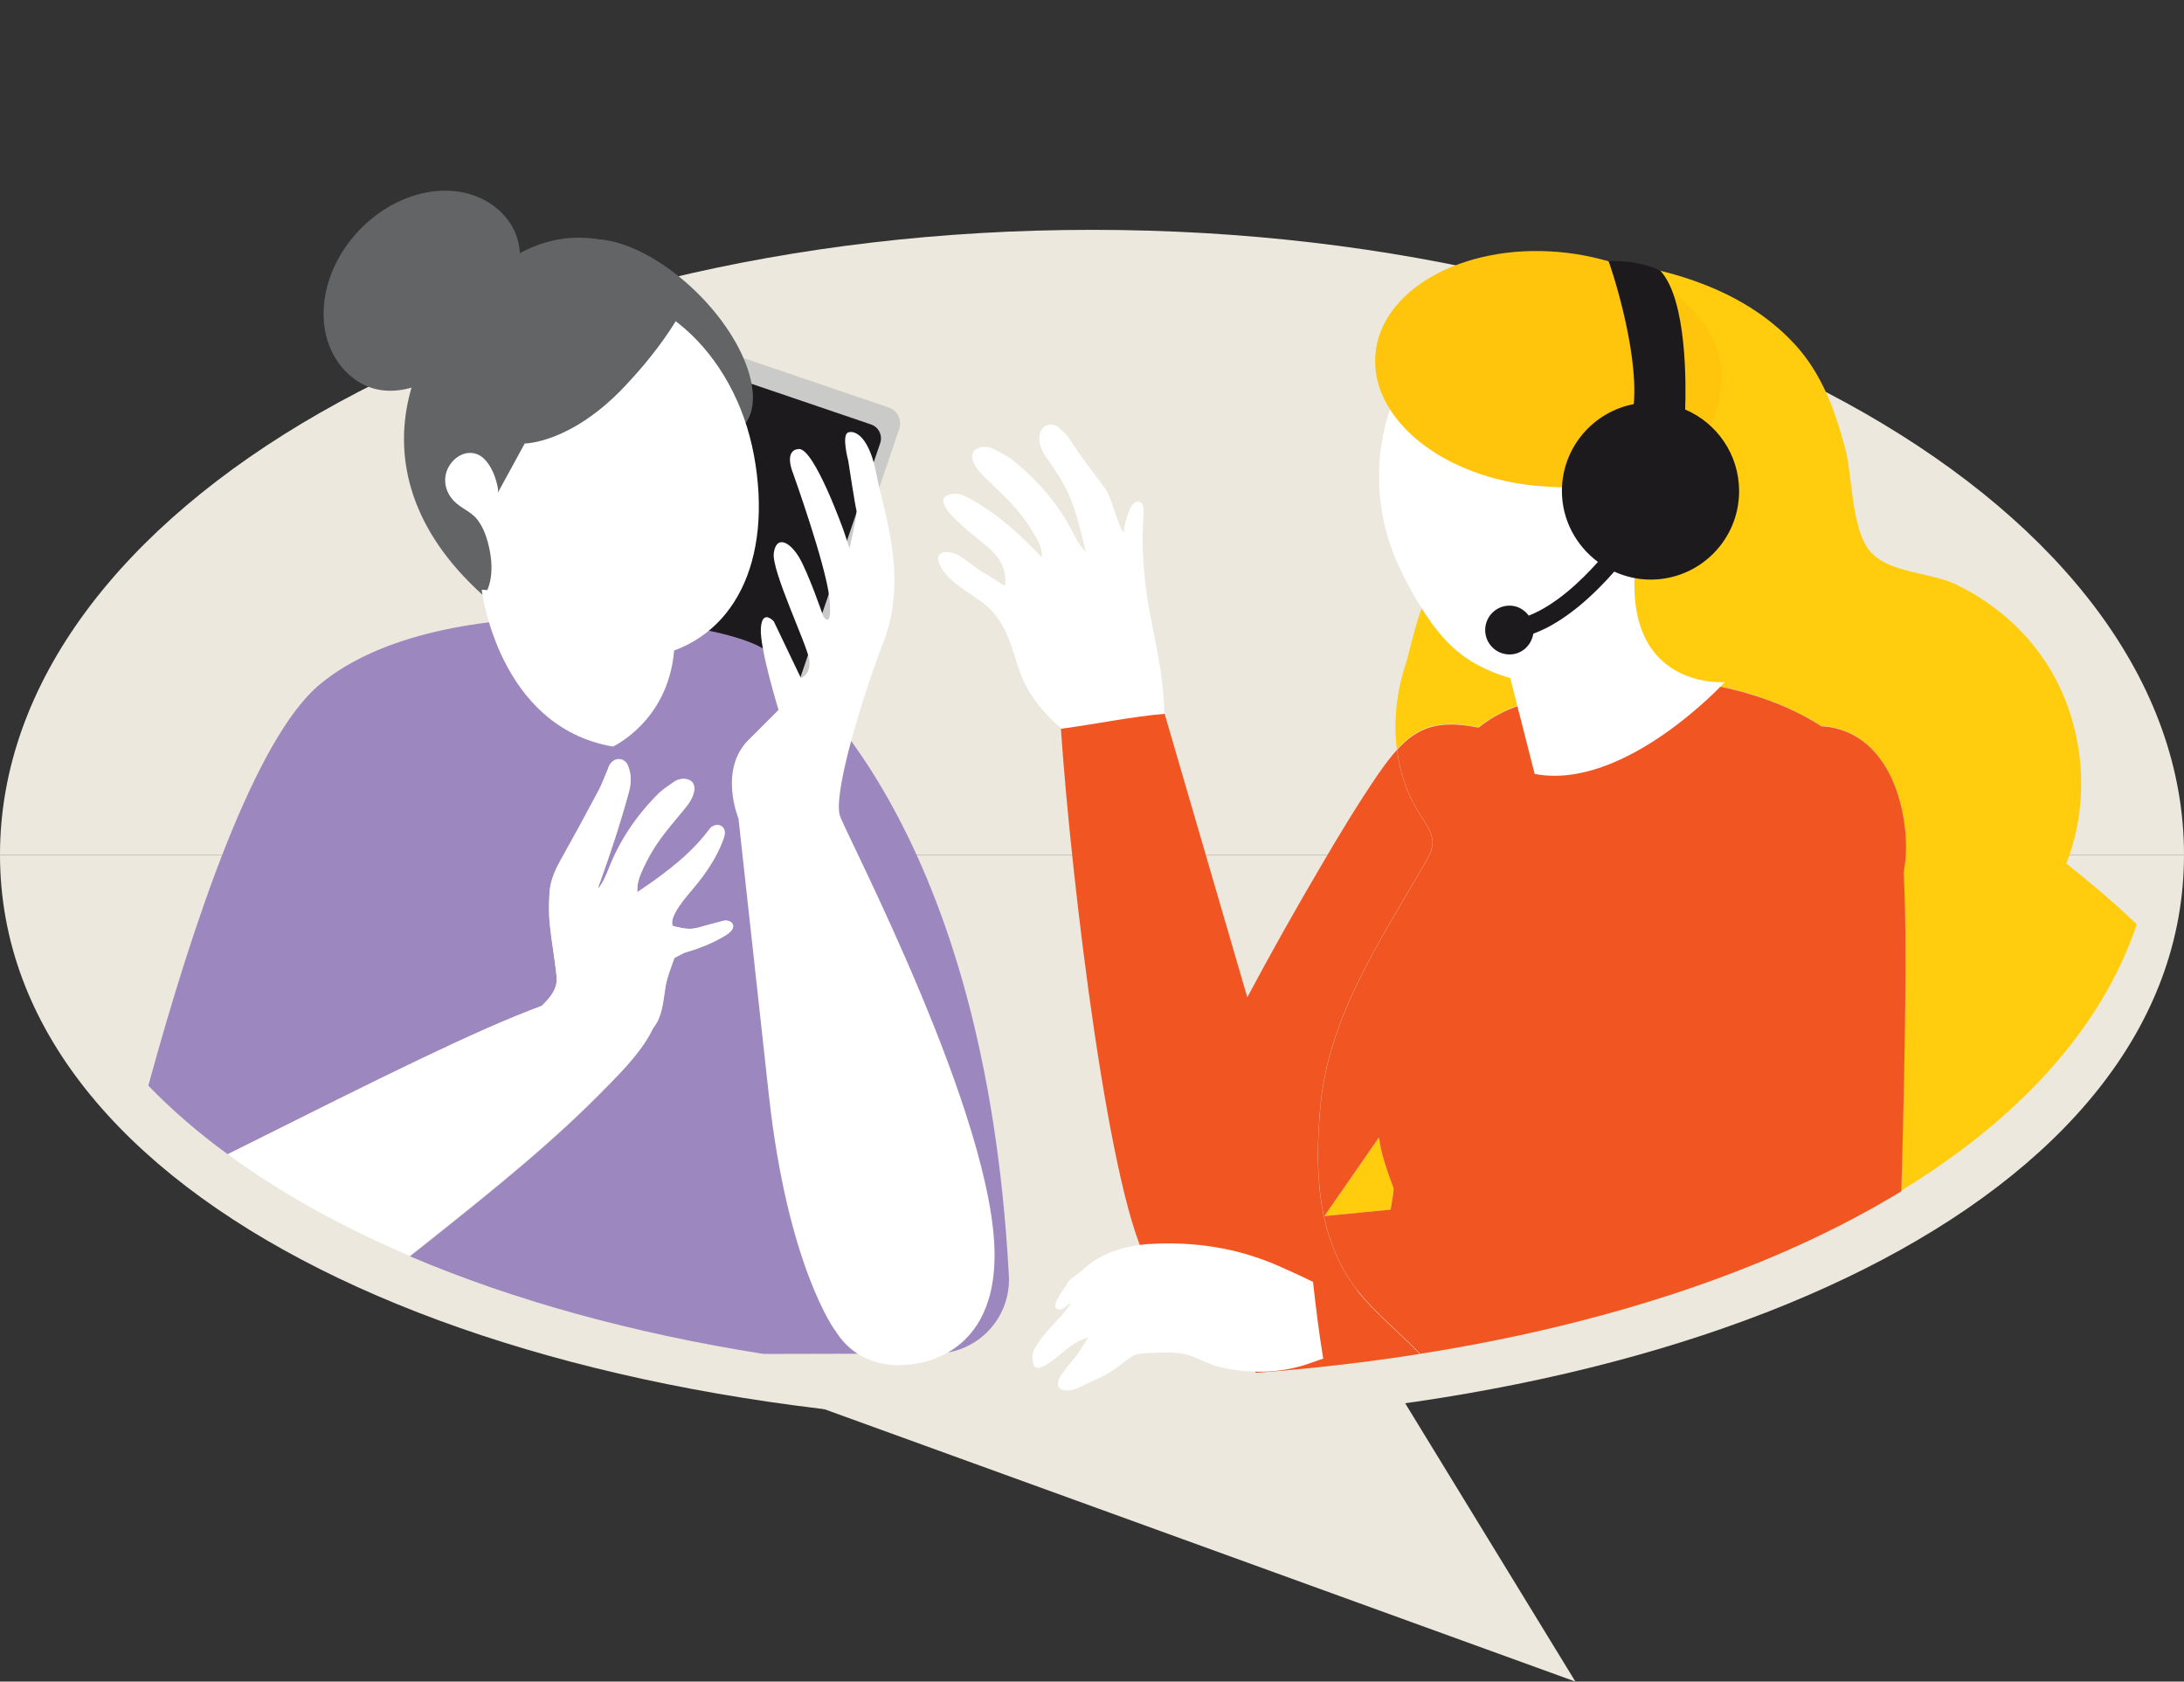 <?xml version="1.0" encoding="UTF-8"?><svg id="Layer_2" xmlns="http://www.w3.org/2000/svg" viewBox="0 0 161.95 124.67"><rect x="0" y="0" width="161.95" height="124.67" fill="#333333" stroke="none"/><g id="Layer_2-2"><g><polygon points="58.66 103.58 116.82 124.67 101.11 98.99 58.66 103.58" fill="#ede8dd"/><path d="M0,63.37C0,37.79,36.25,17.04,80.98,17.04s80.97,20.75,80.97,46.33" fill="#ede8dd"/><path d="M161.95,63.37c0,25.58-36.25,42.25-80.97,42.25S0,88.95,0,63.37" fill="#ede8dd"/><path d="M78.51,53.81c.22,.19,.37,.38,.46,.62,2.45-.12,4.91-.79,7.37-1.16,.02-2.32-.44-4.64-.9-6.9-.58-2.83-.84-5.45-.64-8.35,.02-.32-.01-.73-.31-.82-.28-.09-.54,.19-.67,.46-.21,.43-.48,1.35-.49,1.83-.53-.69-.84-2.5-1.36-3.24-.7-1.01-1.22-1.57-1.91-2.59-.32-.47-.56-.77-.84-1.26-.07-.13-.46-.44-.55-.55-.45-.57-1.27-.48-1.51,.16-.24,.63,.02,1.31,.39,1.84,1.42,2.04,2.03,2.94,2.9,6.82,.02,.08,.06,.15,.05,.24-.43-.45-.71-.98-.98-1.5-1.04-2.02-2.53-3.76-4.37-5.25-.41-.33-.91-.58-1.39-.84-.7-.39-1.86-.19-1.64,.73,.13,.52,.49,.93,.89,1.32,.6,.59,1.22,1.16,1.8,1.76,.81,.84,1.49,1.77,2.05,2.76,.26,.46,.42,.92,.4,1.44-1.58-1.68-3.24-3.19-5.28-4.33-.4-.23-.85-.44-1.3-.39-1.84,.23,.28,2,.91,2.57,1.44,1.31,3.04,1.99,2.96,4.06,0,.05,0,.11-.04,.15-.06,.08-1.16-.71-1.25-.75-1-.46-1.83-1.5-2.74-1.67-.5-.1-1.29-.05-.79,1,.6,1.27,2.64,2.21,3.49,3,1.83,1.68,1.88,3.9,2.76,5.67,.58,1.19,1.48,2.29,2.53,3.2" fill="#fff"/><path d="M57.7,54.32l-10.55-3.59c-.65-.22-1.01-.94-.79-1.59l7.4-21.74c.22-.65,.94-1.01,1.59-.78l10.55,3.59c.65,.23,1,.94,.78,1.59l-7.4,21.74c-.22,.65-.94,1-1.59,.78" fill="#cacac9"/><path d="M57.37,52.67l-8.96-3.05c-.57-.19-.87-.81-.68-1.38l6.52-19.14c.19-.57,.81-.87,1.38-.68l8.96,3.05c.57,.19,.87,.81,.68,1.38l-6.52,19.14c-.19,.57-.81,.87-1.38,.68" fill="#1d1a1d"/><path d="M55.05,31.65c-1.82,1.82-6.23,.35-9.86-3.27-3.63-3.63-5.09-8.04-3.27-9.86,1.82-1.82,6.23-.35,9.86,3.27,3.63,3.63,5.09,8.04,3.27,9.86" fill="#636466"/><g><path d="M94.35,94.54c-2.28,1.38-6.46,3.14-9.03-.66-2.98-4.4-5.88-28.74-6.63-39.87,2.56-.34,5.1-.87,7.69-1.11l6.13,21.02c1.73-3.24,3.53-6.44,5.39-9.61,1.39-2.36,2.79-4.72,4.34-6.97,.47-.69,.92-1.27,1.37-1.77-.26-2.1-.01-4.27,.66-6.35,.33-1.02,.91-4.07,1.58-4.82,1.01-1.15,3.63-.41,4.3-1.49,.63-1.02,1.84-1.53,2.94-2.05,7.14-3.41,5.6-11.17,1.71-17.96l.26-3.87c6.36,.24,13.59,1.62,18.09,6.54,2,2.18,2.99,4.94,3.72,7.76,.53,2.06,.42,5.85,1.82,7.54,1.34,1.62,4.48,1.56,6.38,2.47,2.67,1.28,5.01,3.27,6.64,5.74,2.87,4.36,3.47,10.13,1.56,14.99,1.8,1.42,3.58,2.91,5.23,4.51,.93-2.74,1.43-5.6,1.43-8.6,0-25.58-15.3-59.96-78.92-59.96C3.08,0,2.06,34.39,2.06,59.96c0,7.73,3.24,14.63,8.95,20.52,3.29-12.05,7.93-25.8,12.75-29.78,9.1-7.5,29.97-4.82,33.01-2.5,2.87,2.2,16.26,13.31,18.05,46.34,.17,3.13-2.31,5.77-5.44,5.78-3.25,0-7.71,.02-12.74,.03,7.67,1.21,15.85,1.85,24.35,1.85,4.13,0,8.18-.15,12.14-.44-.49-2.3,.05-4.88,1.23-7.22Z" fill="none"/><path d="M151.68,49.07c-1.63-2.48-3.97-4.46-6.64-5.74-1.9-.91-5.04-.85-6.38-2.47-1.39-1.69-1.28-5.48-1.82-7.54-.73-2.82-1.72-5.57-3.72-7.76-4.5-4.92-11.73-6.3-18.09-6.54l-.26,3.87c3.89,6.79,5.43,14.55-1.71,17.96-1.1,.52-2.31,1.03-2.94,2.05-.68,1.09-3.29,.35-4.3,1.49-.66,.76-1.25,3.81-1.58,4.82-.67,2.07-.93,4.25-.66,6.35,1.5-1.66,3.08-2.25,6.03-1.64,1.11-.85,2.33-1.51,3.73-1.82,4.57-1,4.88-1.51,9.51-1.8,.37-.02,7.02,.17,12.2,3.52,.21,.03,.41,.03,.63,.06,5.19,.89,6.01,7.82,5.52,10.38-.02,.11-.04,.31-.06,.54,.25,4.44,.09,13.53-.18,23.48,8.71-5.31,14.87-11.99,17.49-19.75-1.66-1.59-3.43-3.09-5.23-4.51,1.91-4.85,1.31-10.62-1.56-14.99Z" fill="#ffcc0e"/><path d="M98.27,90.07l-.06,.09,4.91-.48c.16-.91,.24-1.51,.21-1.61-.81-2.19-.94-2.88-1.08-3.74-1.32,1.91-2.65,3.83-3.98,5.74Z" fill="#ffcc0e"/><path d="M100.63,95.64c-3-3.86-3.17-8.87-2.71-13.75,.62-6.53,4.46-12.23,7.75-17.91,.27-.47,.54-.96,.55-1.5,.01-.74-.47-1.38-.87-2-1-1.52-1.55-3.18-1.76-4.89-.45,.5-.89,1.08-1.37,1.77-1.55,2.26-2.96,4.61-4.34,6.97-1.86,3.16-3.66,6.37-5.39,9.61l-6.13-21.02c-2.59,.23-5.12,.77-7.69,1.11,.75,11.12,3.65,35.47,6.63,39.87,2.57,3.79,6.76,2.04,9.03,.66-1.18,2.34-1.72,4.92-1.23,7.22,4.18-.31,8.24-.78,12.18-1.4-1.52-1.58-3.44-3.14-4.67-4.73Z" fill="#f15622"/><path d="M141.16,64.83c.02-.23,.04-.43,.06-.54,.48-2.56-.33-9.49-5.52-10.38-.22-.04-.41-.04-.63-.06-5.18-3.36-11.83-3.54-12.2-3.52-4.63,.29-4.95,.8-9.51,1.8-1.4,.31-2.62,.96-3.73,1.82-2.95-.61-4.52-.02-6.03,1.64,.21,1.71,.76,3.37,1.76,4.89,.4,.62,.88,1.26,.87,2,0,.54-.28,1.03-.55,1.5-3.29,5.68-7.13,11.38-7.75,17.91-.46,4.88-.29,9.89,2.71,13.75,1.23,1.59,3.15,3.15,4.67,4.73,14.02-2.21,26.32-6.34,35.68-12.05,.28-9.95,.43-19.04,.18-23.48Zm-38.04,24.85l-4.91,.48,.06-.09c1.32-1.91,2.65-3.83,3.98-5.74,.14,.86,.26,1.55,1.08,3.74,.04,.1-.05,.7-.21,1.61Z" fill="#f15622"/><path d="M74.81,94.55c-1.79-33.03-15.18-44.14-18.05-46.34-3.03-2.32-23.91-5-33.01,2.5-4.83,3.97-9.46,17.73-12.75,29.78,1.74,1.8,3.71,3.5,5.89,5.09,.32-.16,.66-.32,.97-.48,10.32-5.16,17.46-8.73,22.32-10.52,.63-.62,1.2-1.26,1.1-2.18-.13-1.31-.38-2.6-.51-3.91-.07-.74-.05-1.48-.02-2.22,.04-.88,.37-1.67,.8-2.44,.97-1.73,1.92-3.48,2.85-5.23,.26-.49,.44-1.01,.66-1.52,.06-.13,.09-.27,.16-.38,.37-.6,1.1-.54,1.36,.09,.25,.62,.24,1.26,.07,1.89-.64,2.36-1.41,4.68-2.23,6.95-.03,.08-.05,.15-.04,.24,.36-.47,.58-1.01,.8-1.55,.83-2.07,2.05-3.87,3.62-5.44,.35-.35,.79-.62,1.19-.91,.6-.42,1.65-.27,1.49,.66-.09,.53-.39,.95-.72,1.35-.5,.62-1.03,1.22-1.51,1.85-.68,.88-1.24,1.83-1.68,2.85-.19,.44-.34,.89-.3,1.47,.49-.34,.93-.63,1.36-.94,1.46-1.06,2.85-2.2,3.93-3.66,.06-.08,.13-.17,.21-.23,.47-.34,1.06-.08,.97,.54-.02,.17-.08,.33-.14,.49-.49,1.3-1.29,2.45-2.18,3.51-.47,.56-1.69,1.91-1.57,2.66,0,.04,.02,.09,.05,.12,.03,.03,.08,.04,.12,.05,.65,.14,1.1,.26,1.75,.09,.62-.17,1.23-.34,1.85-.5,.25-.07,.63,0,.73,.27,0,.02,.01,.04,.02,.07,.07,.4-.58,.75-.85,.9-.88,.51-1.84,.85-2.81,1.14l-.7,.37c-.24,.72-.54,1.4-.66,2.16-.12,.74-.18,1.49-.44,2.2-.12,.32-.28,.59-.47,.83-.76,1.6-2.08,2.96-3.3,4.22-4.05,4.19-8.66,7.86-13.21,11.49-.51,.41-1.02,.8-1.53,1.21,7.65,3.26,16.53,5.71,26.23,7.24,5.03-.01,9.49-.02,12.74-.03,3.13-.01,5.61-2.65,5.44-5.78Z" fill="#9d87bf"/><path d="M45.13,80.43c1.22-1.26,2.54-2.62,3.3-4.22,.19-.24,.35-.51,.47-.83,.26-.71,.32-1.46,.44-2.2,.12-.76,.42-1.44,.66-2.16l.7-.37c.97-.29,1.93-.64,2.81-1.14,.27-.16,.91-.5,.85-.9,0-.02,0-.05-.02-.07-.1-.28-.48-.34-.73-.27-.62,.16-1.23,.33-1.85,.5-.64,.18-1.09,.05-1.75-.09-.04,0-.09-.02-.12-.05-.03-.03-.05-.07-.05-.12-.11-.75,1.11-2.1,1.57-2.66,.89-1.06,1.68-2.21,2.18-3.51,.06-.16,.11-.33,.14-.49,.09-.62-.5-.87-.97-.54-.08,.06-.15,.14-.21,.23-1.09,1.46-2.48,2.6-3.93,3.66-.43,.31-.87,.61-1.36,.94-.04-.57,.11-1.03,.3-1.47,.44-1.02,1-1.97,1.68-2.85,.48-.63,1.01-1.23,1.51-1.85,.33-.4,.64-.83,.72-1.35,.15-.92-.89-1.08-1.49-.66-.41,.29-.84,.56-1.19,.91-1.57,1.57-2.8,3.37-3.62,5.44-.21,.54-.43,1.08-.8,1.55,0-.09,0-.17,.04-.24,.83-2.27,1.59-4.59,2.23-6.95,.17-.62,.18-1.27-.07-1.89-.25-.63-.98-.68-1.36-.09-.07,.11-.11,.25-.16,.38-.22,.51-.4,1.03-.66,1.52-.93,1.75-1.88,3.5-2.85,5.23-.43,.77-.76,1.56-.8,2.44-.04,.74-.06,1.49,.02,2.22,.13,1.31,.38,2.6,.51,3.91,.09,.92-.47,1.56-1.1,2.18-4.86,1.79-12,5.36-22.32,10.52-.32,.16-.65,.32-.97,.48,3.88,2.85,8.42,5.37,13.5,7.54,.51-.4,1.02-.8,1.53-1.21,4.55-3.63,9.16-7.29,13.21-11.49Z" fill="#fff"/></g><path d="M97.34,95.03c-.84-.43-1.8-.84-2.03-.95-1.22-.57-2.5-1.02-3.8-1.34-2.01-.48-4.21-.65-6.26-.51h-.11c-1.73,.15-3.51,.64-4.8,1.88-.33,.32-.99,.65-1.21,1.06-.26,.48-.74,.99-.87,1.52-.06,.23,.09,.41,.31,.4,.16,0,.31-.1,.44-.21,.13-.1,.26-.22,.41-.27-.21,.29-.38,.56-.62,.83-.66,.74-1.41,1.45-1.93,2.3-.14,.23-.28,.46-.31,.72-.03,.21,.02,.42,.06,.63,.18,.89,1.61-.35,1.94-.62,.65-.54,1.31-1.13,2.15-1.3-.04,0-.71,1.1-.79,1.21-.4,.49-.82,.97-1.17,1.49-.07,.11-.15,.22-.21,.33-.23,.48-.04,.84,.48,.89,.65,.06,1.36-.44,1.95-.68,.84-.34,1.62-.81,2.34-1.38,.26-.21,.51-.43,.81-.55,.29-.12,.62-.15,.93-.16,.96-.04,2.18-.14,3.12,.16,.81,.26,1.51,.7,2.37,.89,2.09,.48,4.26,.45,6.3-.2,.44-.14,.85-.31,1.28-.44-.31-1.9-.55-3.81-.76-5.73" fill="#fff"/><path d="M104.06,42.65c-4.17-8.05-.43-16.91,4.39-18.7,4.83-1.79,9.24,2.67,11.92,9.92,.21,.56,.39,1.12,.54,1.68,.05-.03,.1-.06,.16-.08,.96-.36,2.09,.3,2.52,1.47,.43,1.17,0,2.41-.95,2.76-.34,.12-.7,.12-1.04,.01-2.35,11.56,6.3,10.86,6.3,10.86,0,0-7.41,8.08-14.1,6.81l-1.81-7.1c-3.64-1.12-5.44-2.79-7.95-7.63" fill="#fff"/><path d="M127.65,28.45c-.54,6.3-6.36,8.2-13.57,7.58-7.09-.6-12.5-4.98-12.09-9.77,.41-4.79,6.49-8.19,13.57-7.58,7.09,.61,12.5,4.98,12.09,9.77" fill="#ffc40c"/><path d="M124.96,30.35c.06-1.7,.16-8.11-1.84-10.28,0,0-1.49-.82-3.84-.7,.05,.05,2.23,6.41,1.87,10.59-3.03,.58-5.33,3.24-5.33,6.44,0,2.16,1.06,4.06,2.67,5.26-1.24,1.4-3.16,3.22-5.13,3.98-.33-.44-.83-.74-1.42-.74-1,0-1.81,.81-1.81,1.81s.81,1.81,1.81,1.81c.91,0,1.62-.68,1.76-1.54,2.42-.88,4.64-3.05,6-4.6,.83,.37,1.73,.59,2.7,.59,3.63,0,6.56-2.94,6.56-6.56,0-2.72-1.65-5.05-4-6.05Z" fill="#1d1a1d"/><path d="M61.93,98.65s-3.52-4.72-4.92-17.49c-1.43-13.06-2.25-20.48-2.25-20.48,0,0-1.49-3.59,.74-5.82l2.23-2.23s-1.4-4.55-1.31-6.04c.09-1.49,.96-.52,.96-.52l2.01,4.2s.79-.26,.61-1.4c-.18-1.14-2.8-6.56-2.62-7.87,.18-1.31,1.14-.87,1.84,.26,.7,1.14,1.84,4.46,1.84,4.46,0,0,.7,1.05,.44-1.4-.26-2.45-2.71-9.28-2.71-9.28,0,0-.7-1.66,.44-1.75,1.14-.09,3.32,6.03,3.32,6.03l.44,1.32s.61-2.54,.52-2.8c-.09-.27-.61-3.68-.61-3.68,0,0-.52-1.93,0-2.1,.53-.18,1.58,.35,2.1,3.15,.53,2.8,2.36,7.53,.53,12.34-1.84,4.82-3.76,11.46-3.24,12.95,.52,1.49,11.46,22.4,11.46,32.55,0,8.27-6.74,8.14-6.74,8.14,0,0-3.24,.44-5.07-2.54" fill="#fff"/><path d="M55.91,33.76c1.43,7.78-1.44,13.79-7.58,14.92-6.14,1.13-14.6-3.53-16.03-11.31-1.43-7.78,3.75-14.52,9.9-15.65,6.14-1.13,12.28,4.26,13.71,12.05" fill="#fff"/><path d="M37.08,15.66c2.68,2.52,1.47,6.44-1.64,9.77-3.12,3.32-6.96,4.79-9.64,2.27-2.68-2.52-2.34-7.25,.78-10.57,3.12-3.32,7.81-3.98,10.5-1.47" fill="#636466"/><path d="M35.88,44.2s.9-1.06,.43-3.42c-.16-.78-.41-1.6-.9-2.24-.48-.63-1.27-.86-1.8-1.45-.75-.83-.82-1.99-.08-2.85,.66-.77,1.73-.93,2.44-.15,.33,.36,.57,.81,.73,1.27,.08,.24,.31,.95,.21,1.18l2-3.66s3.42,0,7.42-4.24c4.01-4.24,4.95-7.15,4.95-7.15,0,0-6.13-6.64-13.08-2.52-6.95,4.13-13.28,15.44-2.32,25.22" fill="#636466"/><path d="M35.72,43.72s1.19,10.16,9.73,11.63c0,0,4.05-1.85,4.53-7.03,.34-3.73-14.26-4.6-14.26-4.6" fill="#fff"/></g></g></svg>